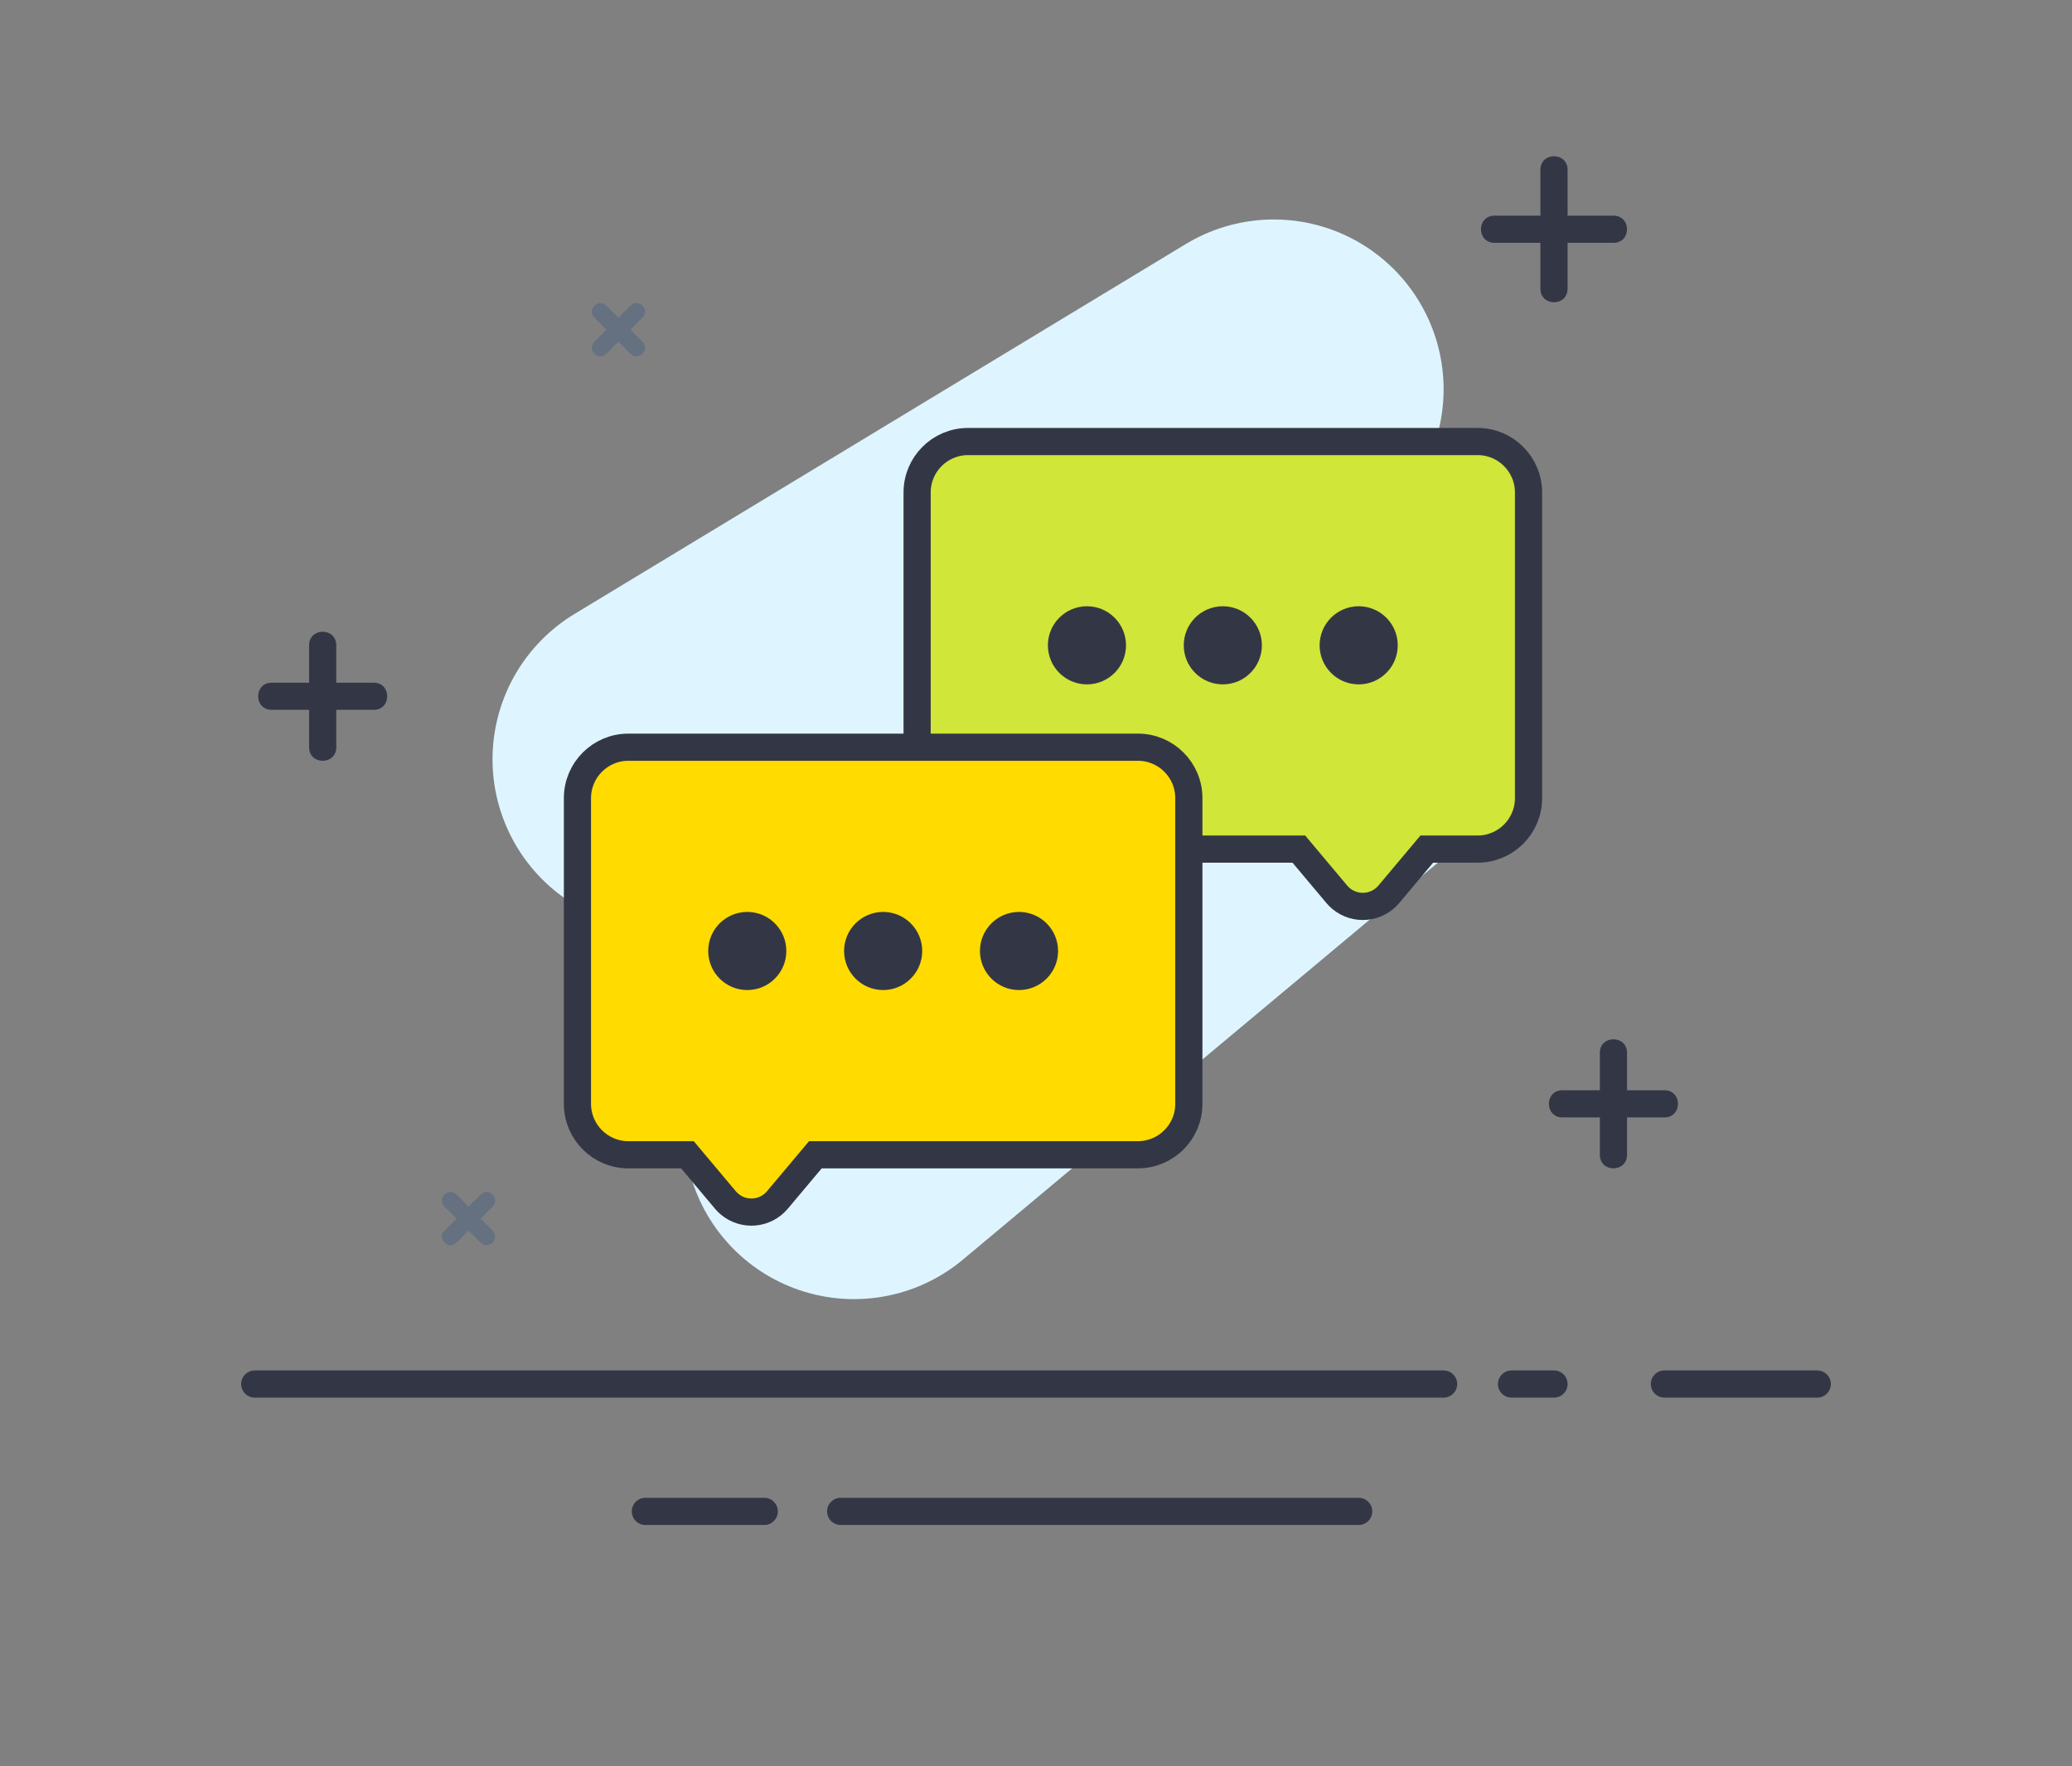 <?xml version="1.0" encoding="UTF-8"?>
<svg width="244px" height="208px" viewBox="0 0 244 208" version="1.1" xmlns="http://www.w3.org/2000/svg" xmlns:xlink="http://www.w3.org/1999/xlink">
    <rect x="0" y="0" width="244" height="208" fill="#808080" stroke="none"/>
    <!-- Generator: Sketch 55 (78076) - https://sketchapp.com -->
    <title>暂无评论、对话、评论、消息</title>
    <desc>Created with Sketch.</desc>
    <g id="Page-1" stroke="none" stroke-width="1" fill="none" fill-rule="evenodd">
        <g id="亮背景时使用" transform="translate(-796, -1336)">
            <g id="暂无评论、对话、评论、消息" transform="translate(796, 1336)">
                <g id="背景/彩">
                    <g id="-">
                        <g id="编组" transform="translate(28.4, 18.4)">
                            <polyline id="路径" stroke="#DEF5FF" stroke-width="40" stroke-linecap="round" stroke-linejoin="round" points="121.6 27.448 49.6 71.024 121.6 66.6 129.6 66.6 72.168 114.6"></polyline>
                            <path d="M1.6,146.2 C0.716,146.2 -5.68434189e-14,145.484 -5.68434189e-14,144.6 C-5.68434189e-14,143.716 0.716,143 1.6,143 L141.6,143 C142.484,143 143.2,143.716 143.2,144.6 C143.2,145.484 142.484,146.2 141.6,146.2 L1.6,146.2 Z M149.6,146.2 C148.716,146.2 148,145.484 148,144.6 C148,143.716 148.716,143 149.6,143 L154.6,143 C155.484,143 156.2,143.716 156.2,144.6 C156.2,145.484 155.484,146.2 154.6,146.2 L149.6,146.2 Z M167.6,146.2 C166.716,146.2 166,145.484 166,144.6 C166,143.716 166.716,143 167.6,143 L185.6,143 C186.484,143 187.2,143.716 187.2,144.6 C187.2,145.484 186.484,146.2 185.6,146.2 L167.6,146.2 Z M47.6,161.2 C46.716,161.2 46,160.484 46,159.6 C46,158.716 46.716,158 47.6,158 L61.6,158 C62.484,158 63.2,158.716 63.2,159.6 C63.2,160.484 62.484,161.2 61.6,161.2 L47.6,161.2 Z M70.6,161.2 C69.716,161.2 69,160.484 69,159.6 C69,158.716 69.716,158 70.6,158 L131.6,158 C132.484,158 133.2,158.716 133.2,159.6 C133.2,160.484 132.484,161.2 131.6,161.2 L70.6,161.2 Z M160,105.6 C160,103.467 163.2,103.467 163.2,105.6 L163.2,111.6 C163.2,112.484 162.484,113.2 161.6,113.2 L155.6,113.2 C153.467,113.2 153.467,110 155.6,110 L160,110 L160,105.6 Z M163.2,117.6 C163.2,119.733 160,119.733 160,117.6 L160,111.6 C160,110.716 160.716,110 161.6,110 L167.6,110 C169.733,110 169.733,113.2 167.6,113.2 L163.2,113.2 L163.2,117.6 Z M8,57.6 C8,55.467 11.2,55.467 11.2,57.6 L11.2,63.6 C11.2,64.484 10.484,65.2 9.6,65.2 L3.6,65.2 C1.467,65.2 1.467,62 3.6,62 L8,62 L8,57.6 Z M156.2,7 L161.6,7 C163.733,7 163.733,10.2 161.6,10.2 L156.2,10.2 L156.2,15.6 C156.2,17.733 153,17.733 153,15.6 L153,10.2 L147.6,10.2 C145.467,10.2 145.467,7 147.6,7 L153,7 L153,1.6 C153,-0.533 156.2,-0.533 156.2,1.6 L156.2,7 Z M11.2,69.6 C11.2,71.733 8,71.733 8,69.6 L8,63.6 C8,62.716 8.716,62 9.6,62 L15.6,62 C17.733,62 17.733,65.2 15.6,65.2 L11.2,65.2 L11.2,69.6 Z" id="Path-2" fill="#333745" fill-rule="nonzero"></path>
                            <path d="M28.186,122.286 C29.129,121.343 30.543,122.758 29.6,123.701 L27.479,125.822 C27.088,126.212 26.455,126.212 26.064,125.822 L23.943,123.701 C23,122.758 24.415,121.343 25.357,122.286 L26.772,123.701 L28.186,122.286 Z M25.357,127.943 C24.415,128.886 23,127.472 23.943,126.529 L26.064,124.408 C26.455,124.017 27.088,124.017 27.479,124.408 L29.6,126.529 C30.543,127.472 29.129,128.886 28.186,127.943 L26.772,126.529 L25.357,127.943 Z M45.843,17.6 C46.785,16.657 48.2,18.071 47.257,19.014 L45.136,21.136 C44.745,21.526 44.112,21.526 43.721,21.136 L41.6,19.014 C40.657,18.071 42.071,16.657 43.014,17.6 L44.428,19.014 L45.843,17.6 Z M43.014,23.257 C42.071,24.2 40.657,22.785 41.6,21.843 L43.721,19.721 C44.112,19.331 44.745,19.331 45.136,19.721 L47.257,21.843 C48.2,22.785 46.785,24.2 45.843,23.257 L44.428,21.843 L43.014,23.257 Z" id="Path复制" fill="#657180" fill-rule="nonzero"></path>
                        </g>
                    </g>
                </g>
                <g id="编组" transform="translate(68, 52)" stroke="#333745">
                    <g id="编组-2" transform="translate(40, 0)">
                        <path d="M60.019,48 L55.548,53.323 C54.128,55.015 51.605,55.235 49.913,53.814 C49.735,53.665 49.571,53.501 49.422,53.323 L44.952,48 L6,48 C2.686,48 4.05812251e-16,45.314 0,42 L0,6 C-4.05812251e-16,2.686 2.686,6.08718376e-16 6,0 L66,0 C69.314,-6.08718376e-16 72,2.686 72,6 L72,42 C72,45.314 69.314,48 66,48 L60.019,48 Z" id="矩形-2" stroke-width="3.2" fill="#D0E639"></path>
                        <path d="M20,28 C17.791,28 16,26.209 16,24 C16,21.791 17.791,20 20,20 C22.209,20 24,21.791 24,24 C24,26.209 22.209,28 20,28 Z M36,28 C33.791,28 32,26.209 32,24 C32,21.791 33.791,20 36,20 C38.209,20 40,21.791 40,24 C40,26.209 38.209,28 36,28 Z M52,28 C49.791,28 48,26.209 48,24 C48,21.791 49.791,20 52,20 C54.209,20 56,21.791 56,24 C56,26.209 54.209,28 52,28 Z" id="椭圆形-2复制" stroke-width="1.2" fill="#333745"></path>
                    </g>
                    <g id="编组-3" transform="translate(0, 36)">
                        <path d="M28.019,48 L23.548,53.323 C22.128,55.015 19.605,55.235 17.913,53.814 C17.735,53.665 17.571,53.501 17.422,53.323 L12.952,48 L6,48 C2.686,48 4.05812251e-16,45.314 0,42 L0,6 C-4.05812251e-16,2.686 2.686,6.08718376e-16 6,0 L66,0 C69.314,-6.08718376e-16 72,2.686 72,6 L72,42 C72,45.314 69.314,48 66,48 L28.019,48 Z" id="矩形复制-4" stroke-width="3.2" fill="#FFDB00"></path>
                        <path d="M20,28 C17.791,28 16,26.209 16,24 C16,21.791 17.791,20 20,20 C22.209,20 24,21.791 24,24 C24,26.209 22.209,28 20,28 Z M36,28 C33.791,28 32,26.209 32,24 C32,21.791 33.791,20 36,20 C38.209,20 40,21.791 40,24 C40,26.209 38.209,28 36,28 Z M52,28 C49.791,28 48,26.209 48,24 C48,21.791 49.791,20 52,20 C54.209,20 56,21.791 56,24 C56,26.209 54.209,28 52,28 Z" id="椭圆形-2" stroke-width="1.2" fill="#333745"></path>
                    </g>
                </g>
            </g>
        </g>
    </g>
</svg>